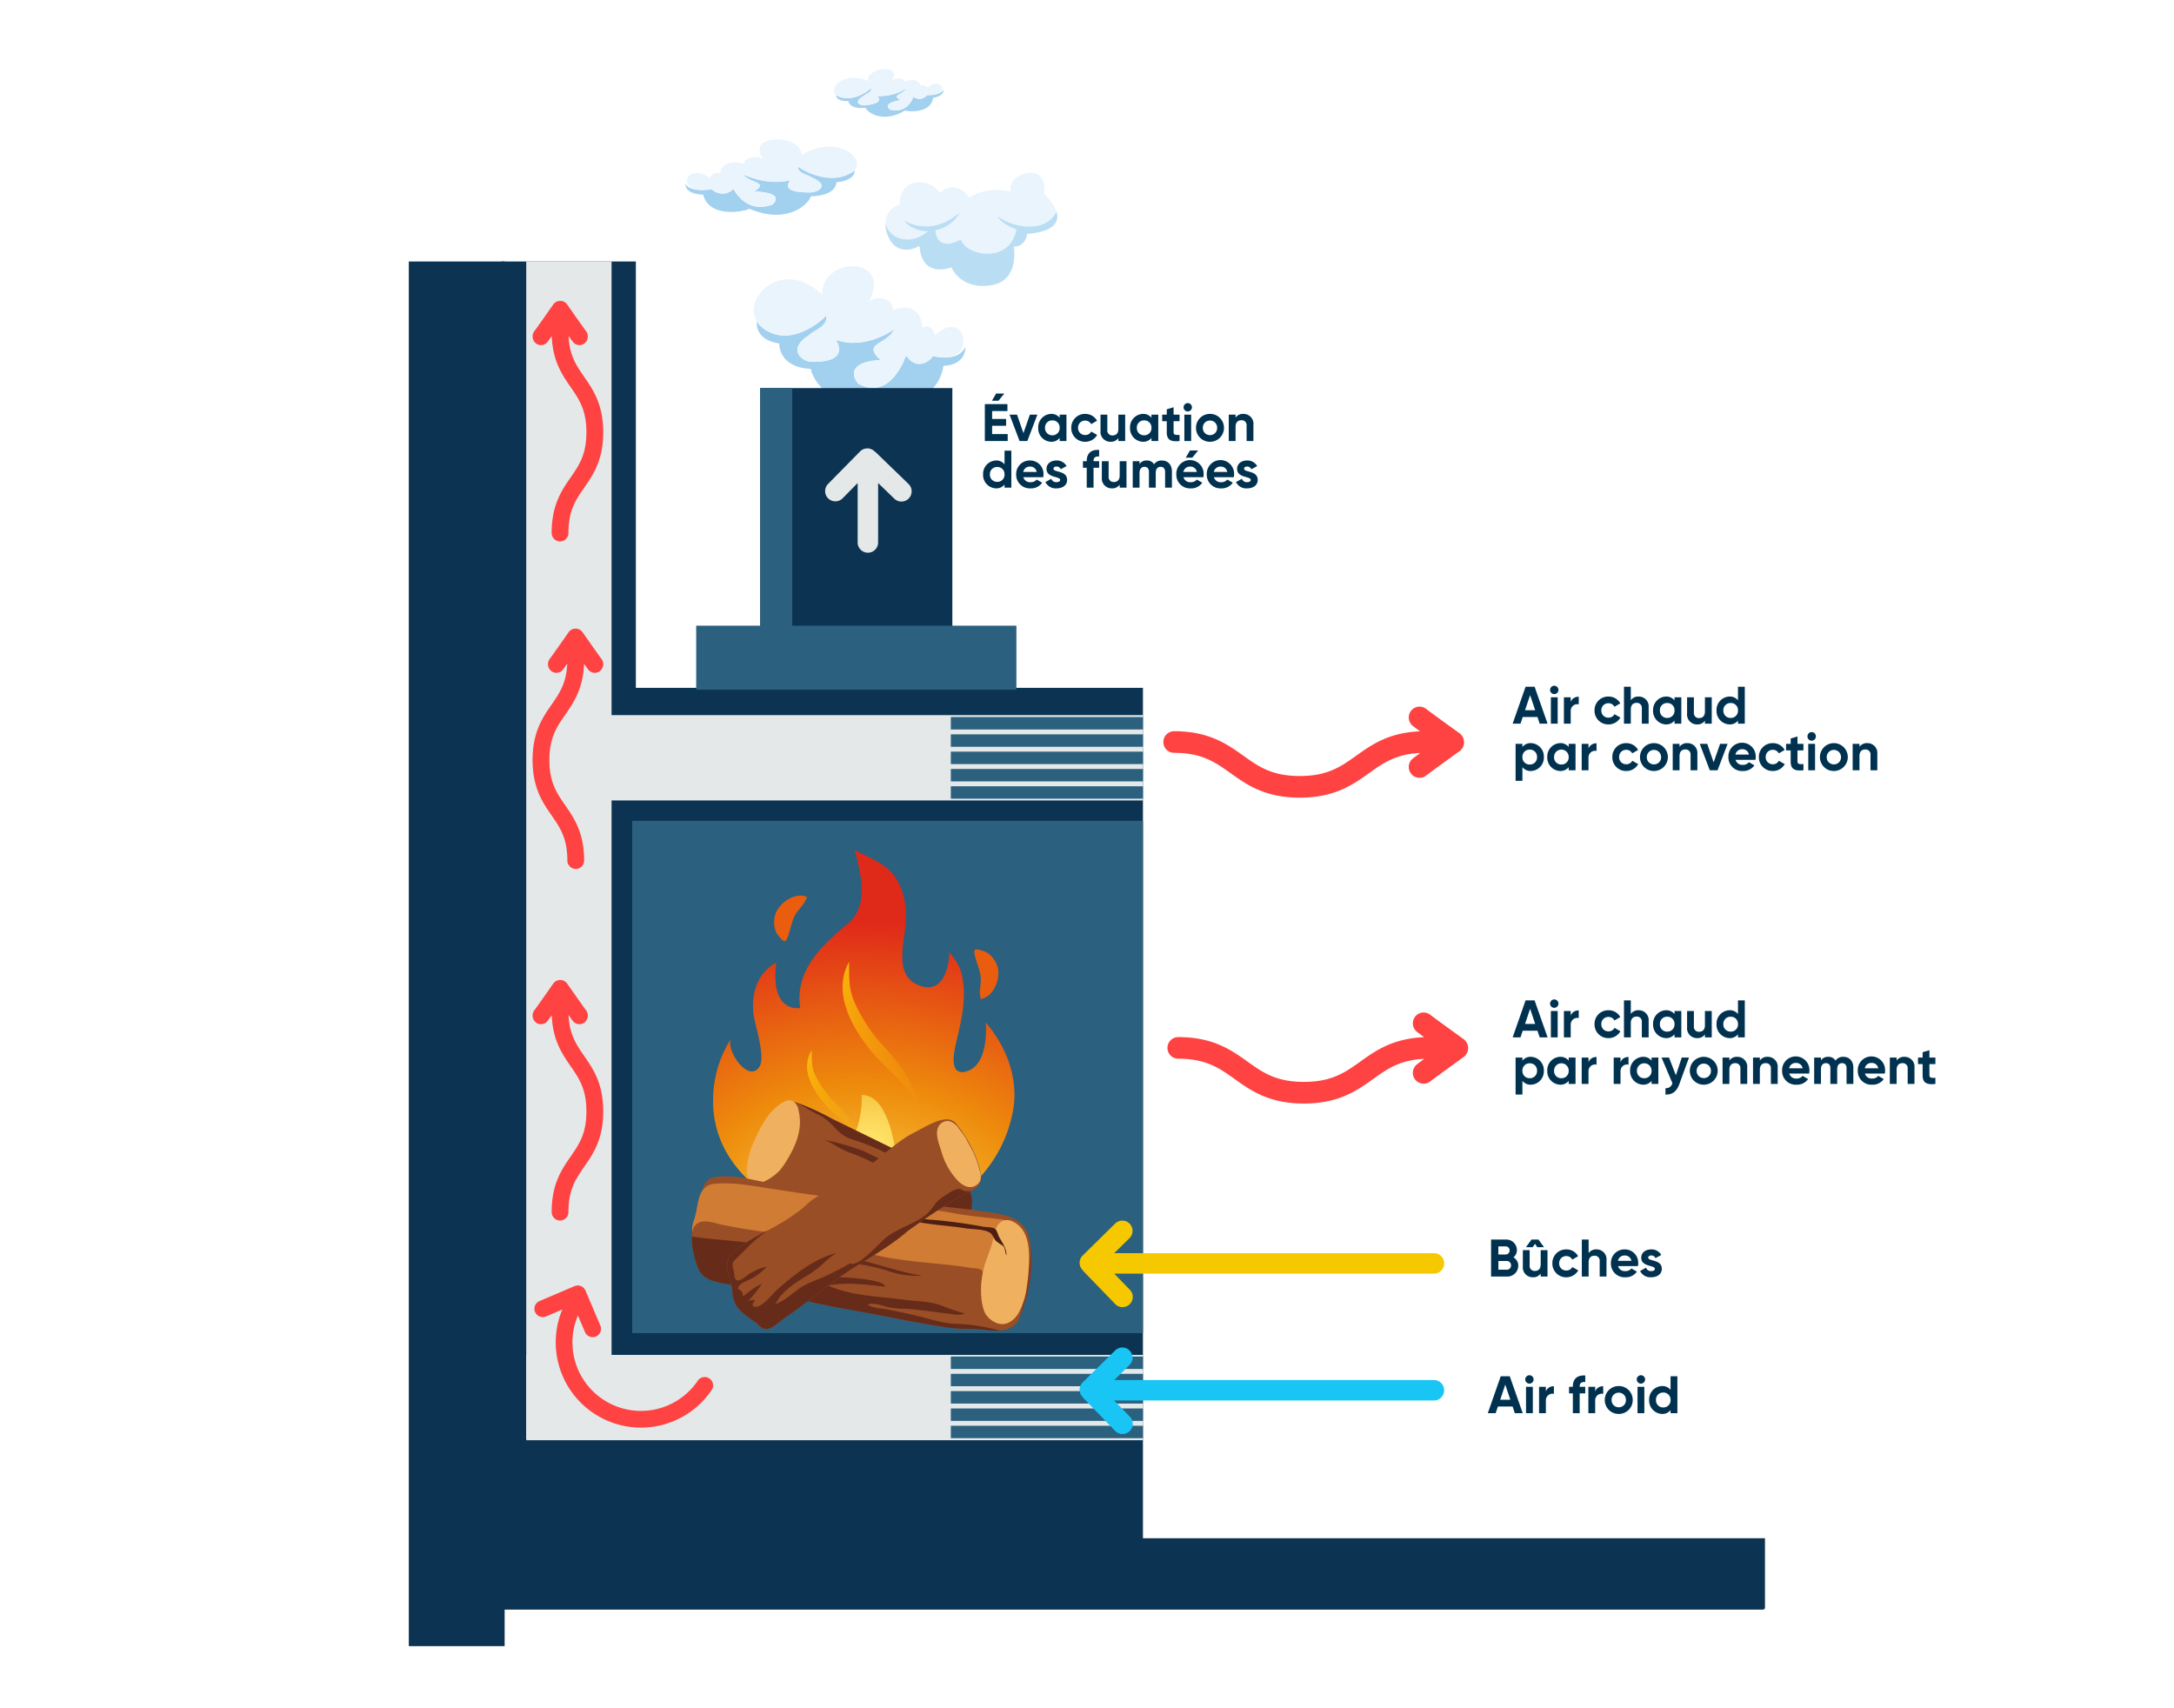 <svg xmlns="http://www.w3.org/2000/svg" xmlns:xlink="http://www.w3.org/1999/xlink" width="700" height="550" viewBox="0 0 700 550">
  <rect x="0" y="0" width="700" height="550" fill="#808080" stroke="none"/>
  <defs>
    <radialGradient id="radial-gradient" cx="0.5" cy="1" r="0.807" gradientTransform="matrix(0.024, -1, 1.589, 0.038, -1.101, 1.461)" gradientUnits="objectBoundingBox">
      <stop offset="0" stop-color="#f8da4e"/>
      <stop offset="0.468" stop-color="#ee8b0c"/>
      <stop offset="1" stop-color="#e02a19"/>
    </radialGradient>
    <clipPath id="clip-path">
      <rect id="Rectangle_1691" data-name="Rectangle 1691" width="97.049" height="122.382" fill="url(#radial-gradient)"/>
    </clipPath>
    <linearGradient id="linear-gradient" x1="0.079" y1="0.089" x2="1" y2="0.892" gradientUnits="objectBoundingBox">
      <stop offset="0" stop-color="#fbb90a"/>
      <stop offset="1" stop-color="#f9b20a" stop-opacity="0"/>
    </linearGradient>
    <linearGradient id="linear-gradient-2" y1="0.096" x2="1" y2="0.94" gradientUnits="objectBoundingBox">
      <stop offset="0" stop-color="#fbba09"/>
      <stop offset="1" stop-color="#fbba09" stop-opacity="0"/>
    </linearGradient>
    <clipPath id="clip-path-2">
      <rect id="Rectangle_1695" data-name="Rectangle 1695" width="97.049" height="122.382" fill="none"/>
    </clipPath>
    <clipPath id="clip-path-3">
      <path id="Tracé_17239" data-name="Tracé 17239" d="M29.991,16.024a7.086,7.086,0,0,0-2.3.409h0a9.98,9.98,0,0,0-5.526,4.855,7.558,7.558,0,0,0-.651,2.545,8.714,8.714,0,0,0,.507,3.726c.254.677,1.988,3.075,2.778,3.128.732.047,1.164-1.578,1.326-2.048.921-2.683,1.155-5.339,2.962-7.619,1.151-1.451,2.4-2.661,3-4.578v0a5.344,5.344,0,0,0-2.066-.416h-.037" transform="translate(-21.488 -16.024)" fill="#ea5d0f"/>
    </clipPath>
    <clipPath id="clip-path-4">
      <path id="Tracé_17242" data-name="Tracé 17242" d="M92.276,35.067l0-.007c-.641.365-.1,1.958.025,2.438.715,2.743,1.99,5.088,1.743,7.986-.157,1.844-.529,3.544.026,5.478h0a6.08,6.08,0,0,0,3.668-2.425,9.978,9.978,0,0,0,1.919-7.1,7.553,7.553,0,0,0-.864-2.483,8.7,8.7,0,0,0-2.481-2.824,9.393,9.393,0,0,0-3.594-1.159h-.044a.92.92,0,0,0-.405.093" transform="translate(-91.973 -34.974)" fill="#ea5d0f"/>
    </clipPath>
    <radialGradient id="radial-gradient-3" cx="0.539" cy="0.343" r="0.65" gradientTransform="matrix(1, 0, 0, 1.14, 0, -0.03)" gradientUnits="objectBoundingBox">
      <stop offset="0" stop-color="#ffe56c"/>
      <stop offset="1" stop-color="#f8da4e" stop-opacity="0.333"/>
    </radialGradient>
    <clipPath id="clip-EFFY_SCHEMA_2023_22_Insert_Cheminee_VECTO">
      <rect width="700" height="550"/>
    </clipPath>
  </defs>
  <g id="EFFY_SCHEMA_2023_22_Insert_Cheminee_VECTO" clip-path="url(#clip-EFFY_SCHEMA_2023_22_Insert_Cheminee_VECTO)">
    <rect width="700" height="550" fill="#fff"/>
    <g id="Groupe_15034" data-name="Groupe 15034" transform="translate(243.653 93.917)">
      <path id="Tracé_14398" data-name="Tracé 14398" d="M5.5,12.648s-.385,7.709,10.179,8.173C15.914,24,24.165,37.9,40.039,27.992c1.419,1.464,15.9,6.022,18.351-8.173,0,0,9.649.248,6.4-10.179C63.614,5.873,22-10.406,1.955-1.307-.919-.186-6.193,10.82,5.5,12.648" transform="translate(1.754 4.033)" fill="#a2d0ef"/>
    </g>
    <g id="Groupe_15035" data-name="Groupe 15035" transform="translate(242.775 79.792)">
      <path id="Tracé_14399" data-name="Tracé 14399" d="M16.478,6.246c3.445-14.6,31.024-8.615,28.3,8.735,2.056-1.39,9.417-2.022,8.913,5.579,0,0,9.405-2.949,9.839,6.427,0,0,.269,8.479-11.287,5.861-.041.947-4.8,5.356-8.541-.165,0,0-4.814,14.782-15.228,9.2-.691-.472-5.737-6.94,6.977-7.722-6.03-5.679,1.931-4.694,4.471-9.922,0,0-9.269,6.87-18.864,3.379,0,0,5.344,7.416-7.85,7.089-2.089.227-8.574-3.565-.653-8.615,1.175-1.41,6.113-2.647,5.451-6.324-.476.947-12.362,11.965-21.59,3.052C-10.347,15.246,4.857-6,16.478,6.246" transform="translate(5.255 1.992)" fill="#fff"/>
    </g>
    <g id="Groupe_15036" data-name="Groupe 15036" transform="translate(242.69 85.723)">
      <path id="Tracé_14400" data-name="Tracé 14400" d="M16.733,6.952C16.327-5.881,40.5-5.6,31.308,10.058c.976-2.854,8.264-3.023,8.144,1.882,1.659-.7,8.805-2.978,9.529,5.654,0,0,3.027-1.869,4.107,2.515,9.984-10.021,14.5,10.5-.823,6.51-.041.947-4.8,5.352-8.541-.17,0,0-4.814,14.782-15.228,9.2-.691-.471-5.732-6.94,6.977-7.722C29.442,22.247,37.4,23.231,39.943,18c0,0-9.269,6.87-18.864,3.379,0,0,5.344,7.416-7.85,7.089-2.089.227-8.574-3.565-.653-8.615,1.175-1.41,6.113-2.647,5.451-6.324-.476.951-12.362,11.969-21.59,3.052C-10.32,9.012,3.489-5.757,16.733,6.952" transform="translate(5.336 2.217)" fill="#eaf4fc"/>
    </g>
    <path id="Tracé_14402" data-name="Tracé 14402" d="M222.531,217.8H4.419V-74.6H222.531Z" transform="translate(145.486 296.061)" fill="#0c3351"/>
    <path id="Tracé_14403" data-name="Tracé 14403" d="M0,338.018H30.858V-107.789H0Z" transform="translate(131.629 191.982)" fill="#0c3351"/>
    <path id="Tracé_14404" data-name="Tracé 14404" d="M197.444-72.477H12.419V-45H197.444Z" transform="translate(170.574 302.719)" fill="#e4e8e8"/>
    <path id="Tracé_14405" data-name="Tracé 14405" d="M207.707-22.672H9.146V4.8H207.707Z" transform="translate(160.31 458.902)" fill="#e4e8e8"/>
    <path id="Tracé_14406" data-name="Tracé 14406" d="M315.486,17.436H-99.893a.694.694,0,0,1-.711-.674V-5.56H316.2V16.762a.694.694,0,0,1-.711.674" transform="translate(252.101 500.815)" fill="#0c3351"/>
    <path id="Tracé_14408" data-name="Tracé 14408" d="M17.389-64.248H181.858V100.7H17.389Z" transform="translate(186.159 328.523)" fill="#2b607f"/>
    <path id="Tracé_14409" data-name="Tracé 14409" d="M89.217,2.033H27.36V-97.936H89.217Z" transform="translate(217.427 222.881)" fill="#0c3351"/>
    <path id="Tracé_14410" data-name="Tracé 14410" d="M50.576,34.457H7.186V-107.79h43.39Z" transform="translate(154.163 191.979)" fill="#0c3351"/>
    <path id="Tracé_14411" data-name="Tracé 14411" d="M37.67-7.352H27.359V-97.941H37.67Z" transform="translate(217.424 222.865)" fill="#2b607f"/>
    <path id="Tracé_14412" data-name="Tracé 14412" d="M22.374-79.439h103.1v20.618H22.374Z" transform="translate(201.792 280.886)" fill="#2b607f"/>
    <path id="Tracé_14413" data-name="Tracé 14413" d="M42.2-18.546h61.861v-4H42.2Z" transform="translate(263.958 459.301)" fill="#2b607f"/>
    <path id="Tracé_14414" data-name="Tracé 14414" d="M42.2-17.2h61.861v-4H42.2Z" transform="translate(263.958 463.525)" fill="#2b607f"/>
    <path id="Tracé_14415" data-name="Tracé 14415" d="M42.2-15.852h61.861v-4H42.2Z" transform="translate(263.958 467.749)" fill="#2b607f"/>
    <path id="Tracé_14416" data-name="Tracé 14416" d="M42.2-14.5h61.861v-4H42.2Z" transform="translate(263.958 471.977)" fill="#2b607f"/>
    <path id="Tracé_14417" data-name="Tracé 14417" d="M42.2-13.157h61.861v-4H42.2Z" transform="translate(263.958 476.2)" fill="#2b607f"/>
    <path id="Tracé_14418" data-name="Tracé 14418" d="M42.2-68.327h61.861v-4H42.2Z" transform="translate(263.958 303.191)" fill="#2b607f"/>
    <path id="Tracé_14419" data-name="Tracé 14419" d="M42.2-66.976h61.861v-4H42.2Z" transform="translate(263.958 307.413)" fill="#2b607f"/>
    <path id="Tracé_14420" data-name="Tracé 14420" d="M42.2-65.633h61.861v-4H42.2Z" transform="translate(263.958 311.64)" fill="#2b607f"/>
    <path id="Tracé_14421" data-name="Tracé 14421" d="M42.2-64.285h61.861v-4H42.2Z" transform="translate(263.958 315.867)" fill="#2b607f"/>
    <path id="Tracé_14422" data-name="Tracé 14422" d="M42.2-62.938h61.861v-4H42.2Z" transform="translate(263.958 320.092)" fill="#2b607f"/>
    <path id="Tracé_14423" data-name="Tracé 14423" d="M9.143,271.223H36.618V-107.789H9.143Z" transform="translate(160.3 191.982)" fill="#e4e8e8"/>
    <g id="Groupe_15074" data-name="Groupe 15074" transform="translate(285.169 51.561)">
      <path id="Tracé_14442" data-name="Tracé 14442" d="M3.512,10.848S-.041,5.066,6.659.7c0,0,8.623-4.872,14.811,3.044,0,0,5.48-7.407,12.888-.405,0,0,1.725-6.9,11.059-6.8,0,0,8.826,1.216,4.363,10.753,0,0,12.784,11.465-5.381,12.987,0,0-.3,4.061-4.26,4.061,0,0,1.828,10.348-6.39,12.275,0,0-9.537,2.639-13.7-5.579,0,0-9.537,3.855-10.249-6.9,0,0-7.407,4.566-10.451-3.958,0,0-2.535-7.3,4.161-9.335" transform="translate(1.12 3.459)" fill="#fff"/>
    </g>
    <g id="Groupe_15075" data-name="Groupe 15075" transform="translate(285.169 55.654)">
      <path id="Tracé_14443" data-name="Tracé 14443" d="M3.512,7.744a6.563,6.563,0,0,1,3.363-6.63A8.2,8.2,0,0,1,16.3,3.869s5.05-4.678,9.587,1.675c0,0,4.38-3.813,13.285-2.06-1.642-5.745,12.375-10.166,10.6.707,0,0,12.784,11.465-5.381,12.987,0,0-.3,4.061-4.26,4.061,0,0,1.828,10.348-6.39,12.275,0,0-9.537,2.639-13.7-5.579,0,0-9.537,3.855-10.249-6.9,0,0-7.407,4.566-10.451-3.958,0,0-2.535-7.3,4.161-9.335" transform="translate(1.12 2.47)" fill="#eaf4fc"/>
    </g>
    <g id="Groupe_15076" data-name="Groupe 15076" transform="translate(285.163 68.126)">
      <path id="Tracé_14444" data-name="Tracé 14444" d="M10.34,4.763c-2.006.153-5.873-.819-7.647-3.4,0,0,8.334,5.674,17.971-2.626A11.938,11.938,0,0,1,12.743,4.5c-.1,1.208.906,6.878,8.189,2.957,1.5,5.195,15.7,8.131,17.921-3.234,0,0-5.339-1.907-6.08-4.38,2.155,2.5,14.765,6.994,18.938-1.361,1.237,4.388-2.527,6.6-9.484,7.18,0,0-.3,4.057-4.26,4.057,0,0,1.824,10.348-6.394,12.275,0,0-9.537,2.639-13.694-5.579,0,0-9.537,3.855-10.249-6.9,0,0-7.407,4.566-10.451-3.958a8.8,8.8,0,0,1-.467-3.247C-2.357,7.179,4.72,9.789,10.34,4.763" transform="translate(3.297 1.519)" fill="#b9def4"/>
    </g>
    <g id="Groupe_15077" data-name="Groupe 15077" transform="translate(220.681 49.432)">
      <path id="Tracé_14445" data-name="Tracé 14445" d="M36.86,7.018s.314,4.277-8.251,4.533c-.19,1.766-6.882,9.475-19.753,3.979C7.706,16.344-4.036,18.876-6.021,11c0,0-7.825.141-5.191-5.646.951-2.093,34.7-11.126,50.946-6.076C42.063-.1,46.339,6,36.86,7.018" transform="translate(11.754 2.238)" fill="#a2d0ef"/>
    </g>
    <g id="Groupe_15078" data-name="Groupe 15078" transform="translate(220.116 41.594)">
      <path id="Tracé_14446" data-name="Tracé 14446" d="M28.926,3.466c-2.8-8.1-25.155-4.781-22.942,4.847-1.667-.769-7.639-1.121-7.23,3.1,0,0-7.627-1.638-7.978,3.565,0,0-.219,4.7,9.153,3.251.033.525,3.892,2.97,6.928-.091,0,0,3.9,8.2,12.346,5.1.558-.261,4.649-3.851-5.658-4.285,4.889-3.152-1.568-2.606-3.627-5.5,0,0,7.515,3.809,15.295,1.874,0,0-4.33,4.115,6.365,3.933,1.7.128,6.952-1.977.529-4.781-.951-.782-4.955-1.468-4.417-3.507.385.525,10.021,6.642,17.5,1.7,5.484-4.206-6.841-15.994-16.267-9.2" transform="translate(9.224 1.105)" fill="#fff"/>
    </g>
    <g id="Groupe_15079" data-name="Groupe 15079" transform="translate(221.185 44.885)">
      <path id="Tracé_14447" data-name="Tracé 14447" d="M27.962,3.858c.331-7.122-19.269-6.965-11.816,1.725C15.352,4,9.445,3.9,9.541,6.625,8.2,6.236,2.4,4.975,1.815,9.764a2.427,2.427,0,0,0-3.329,1.394c-8.094-5.559-11.758,5.828.666,3.611.037.525,3.892,2.97,6.928-.091,0,0,3.9,8.2,12.346,5.1.558-.261,4.649-3.851-5.658-4.285,4.889-3.152-1.568-2.606-3.623-5.5,0,0,7.515,3.809,15.295,1.874,0,0-4.334,4.115,6.365,3.933,1.692.128,6.948-1.977.529-4.781-.955-.782-4.959-1.468-4.421-3.507.385.525,10.025,6.638,17.5,1.7C49.9,5,38.7-3.194,27.962,3.858" transform="translate(8.917 1.23)" fill="#eaf4fc"/>
    </g>
    <g id="Groupe_15080" data-name="Groupe 15080" transform="translate(269.155 25.478)">
      <path id="Tracé_14448" data-name="Tracé 14448" d="M3.046,5.361S3.2,8.074,8.6,7.524c.269,1.092,5.1,5.377,12.73.86.79.418,8.367,1.03,8.963-4.078,0,0,4.922-.562,2.788-3.975C32.311-.9,10.383-3.775.6.741c-1.41.579-3.586,4.769,2.448,4.62" transform="translate(0.971 1.71)" fill="#a2d0ef"/>
    </g>
    <g id="Groupe_15081" data-name="Groupe 15081" transform="translate(268.512 20.001)">
      <path id="Tracé_14449" data-name="Tracé 14449" d="M7.995,2.861C9.078-2.458,23.389-2.222,22.8,4c.984-.62,4.7-1.336,4.794,1.344,0,0,4.653-1.659,5.306,1.58,0,0,.525,2.932-5.476,2.8a3.059,3.059,0,0,1-4.359.513s-1.766,5.472-7.325,4.227c-.372-.116-3.238-2.031,3.2-3.156-3.329-1.576.765-1.766,1.82-3.76A15.592,15.592,0,0,1,11.308,10s3.061,2.225-3.669,3c-1.055.219-4.529-.666-.728-2.957C7.445,9.466,9.9,8.705,9.393,7.468c-.2.36-5.741,5-10.849,2.515C-5.244,7.8,1.518-.626,7.995,2.861" transform="translate(2.549 0.912)" fill="#fff"/>
    </g>
    <g id="Groupe_15082" data-name="Groupe 15082" transform="translate(268.484 22.238)">
      <path id="Tracé_14450" data-name="Tracé 14450" d="M8.352,2.964c-.8-4.442,11.519-5.968,7.56.1.364-1.059,4.066-1.609,4.231.108.815-.356,4.343-1.63,5.112,1.332a1.535,1.535,0,0,1,2.2.6c4.62-4.161,7.862,2.684-.12,2.324a3.053,3.053,0,0,1-4.355.517s-1.77,5.472-7.329,4.227c-.372-.12-3.234-2.035,3.2-3.16-3.329-1.572.769-1.766,1.82-3.755A15.592,15.592,0,0,1,11.227,7.7s3.061,2.221-3.669,2.994c-1.055.219-4.525-.666-.728-2.957.534-.571,2.99-1.332,2.482-2.568-.194.364-5.741,5-10.844,2.515C-5.321,5.5,1.028-.573,8.352,2.964" transform="translate(2.663 0.945)" fill="#eaf4fc"/>
    </g>
    <g id="Groupe_15596" data-name="Groupe 15596" transform="translate(265.679 144.369)">
      <path id="Tracé_14958" data-name="Tracé 14958" d="M8.527.744l-10.3,10.464a3.289,3.289,0,0,0,.037,4.657,3.289,3.289,0,0,0,4.657-.037l4.835-4.913V30.056a3.294,3.294,0,0,0,6.589,0V10.911l5.215,5.042a3.293,3.293,0,1,0,4.578-4.736L13.68,1.1a3.186,3.186,0,0,0-.5-.393A3.3,3.3,0,0,0,8.527.744" transform="translate(2.719 0.237)" fill="#e4e8e8"/>
    </g>
    <g id="Groupe_15597" data-name="Groupe 15597" transform="translate(347.62 433.853)">
      <path id="Tracé_14959" data-name="Tracé 14959" d="M.744,8.527l10.464-10.3a3.289,3.289,0,0,1,4.657.037,3.289,3.289,0,0,1-.037,4.657L10.915,7.758H113.854a3.294,3.294,0,0,1,0,6.589H10.911l5.042,5.215a3.293,3.293,0,1,1-4.736,4.578L1.1,13.68a3.186,3.186,0,0,1-.393-.5A3.3,3.3,0,0,1,.744,8.527" transform="translate(0.237 2.719)" fill="#18c5f4"/>
    </g>
    <g id="Groupe_15598" data-name="Groupe 15598" transform="translate(374.584 227.513)">
      <path id="Tracé_14960" data-name="Tracé 14960" d="M73.4,8.686A3.484,3.484,0,0,0,71.952,5.8c-3.71-2.672-9.885-7.147-10.658-7.78a3.475,3.475,0,0,0-4.9.488,3.481,3.481,0,0,0,.488,4.9c.331.269,1.216.935,2.362,1.774-10.112.405-15.621,4.334-20.514,7.825-4.942,3.524-9.207,6.564-18.206,6.564s-13.264-3.04-18.2-6.564C-2.842,9.323-8.695,5.146-19.924,5.146a3.483,3.483,0,0,0-3.482,3.482,3.483,3.483,0,0,0,3.482,3.482c9,0,13.264,3.044,18.2,6.568C3.444,22.363,9.3,26.537,20.526,26.537s17.085-4.173,22.251-7.858c4.62-3.3,8.656-6.175,16.531-6.531-1.175.864-2.089,1.547-2.424,1.82a3.481,3.481,0,1,0,4.409,5.389c.773-.633,6.948-5.108,10.658-7.78A3.475,3.475,0,0,0,73.4,8.686" transform="translate(23.406 2.77)" fill="#ff4242"/>
    </g>
    <g id="Groupe_15599" data-name="Groupe 15599" transform="translate(171.491 315.535)">
      <path id="Tracé_14961" data-name="Tracé 14961" d="M6.737,0A2.674,2.674,0,0,0,4.5,1.158C2.423,4.124-1.047,9.066-1.539,9.683A2.849,2.849,0,0,0-1.158,13.6a2.644,2.644,0,0,0,3.8-.393c.211-.261.724-.972,1.377-1.886.314,8.086,3.363,12.495,6.072,16.411,2.73,3.95,5.091,7.362,5.091,14.563s-2.362,10.609-5.091,14.563c-2.862,4.132-6.1,8.818-6.1,17.8a2.748,2.748,0,0,0,2.7,2.788,2.745,2.745,0,0,0,2.7-2.788c0-7.2,2.362-10.609,5.1-14.563,2.858-4.132,6.1-8.814,6.1-17.8s-3.238-13.665-6.1-17.8c-2.56-3.7-4.789-6.928-5.067-13.227.67.935,1.2,1.671,1.414,1.936a2.644,2.644,0,0,0,3.8.393,2.806,2.806,0,0,0,.988-2.159,2.839,2.839,0,0,0-.608-1.762c-.492-.616-3.966-5.559-6.038-8.524A2.66,2.66,0,0,0,6.737,0" transform="translate(2.148 0)" fill="#ff4242"/>
    </g>
    <g id="Feu" transform="translate(-2807.405 -8560.301)">
      <g id="Groupe_17942" data-name="Groupe 17942" transform="translate(3037 8834)">
        <g id="Groupe_17941" data-name="Groupe 17941" clip-path="url(#clip-path)">
          <path id="Tracé_17234" data-name="Tracé 17234" d="M47.59,8.98q.04.292.073.586c.627,5.294,0,10.624-4.3,14.162-8.354,6.868-17.124,15.147-15.3,27.1,0,0-5.213,1.079-7.226-4.8-.732-2.149-1.037-5.231-.5-9.636.038-.309-8.535,3.543-7.364,16.134C13.43,56.189,16.906,66.359,15,69.613,11.533,75.515,3.647,64,5.9,60.558A36.949,36.949,0,0,0,0,80.585v.147A33.435,33.435,0,0,0,3.244,95.274c5.05,10.39,14.978,17.488,25.152,22.349a43.162,43.162,0,0,0,21.451,4.723c12.9-.345,25.011-6.329,34.265-15.131A43.052,43.052,0,0,0,96.826,82.4c1.216-9.857-2.648-19.47-9.021-26.875,0,0,1.341,13.755-6.374,15.774-5.416,1.415-3.934-5.891-3.262-8.833,1.21-5.33,2.53-10.282,2.59-15.607a27.494,27.494,0,0,0-.784-7.24c-.712-2.711-2.206-4.6-3.893-6.768-.176,6.454-2.881,14.2-10.768,10.252-6.482-3.24-4.035-12.567-3.417-18.178.64-5.784-.165-12.52-3.975-17.166C54.813,3.975,49.879,2.335,45.667.049L45.575,0a69.291,69.291,0,0,1,2.012,8.98" transform="translate(0)" fill="url(#radial-gradient)"/>
        </g>
      </g>
      <path id="Tracé_17235" data-name="Tracé 17235" d="M34.587,70.494c.05,3.913-.048,5.488,1.184,8.066A31.3,31.3,0,0,0,41.7,86.9c4.439,4.188,8.543,8.672,9.444,14.949-.675-4.7-8.424-9.737-11.47-13.09-4.3-4.736-9.088-11.874-5.088-18.261" transform="translate(3034.176 8827.981)" fill="url(#linear-gradient)"/>
      <path id="Tracé_17236" data-name="Tracé 17236" d="M47.682,39.335c.07,6.154-.066,8.63,1.644,12.685a49.659,49.659,0,0,0,8.237,13.11c6.165,6.586,11.865,13.637,13.118,23.51-.937-7.394-11.7-15.314-15.931-20.586-5.977-7.448-12.623-18.674-7.067-28.719" transform="translate(3033.107 8830.641)" fill="url(#linear-gradient-2)"/>
      <rect id="Rectangle_1692" data-name="Rectangle 1692" width="97.049" height="122.382" transform="translate(3037 8834)" fill="none"/>
      <g id="Groupe_17962" data-name="Groupe 17962" transform="translate(3056.653 8848.656)">
        <g id="Groupe_17949" data-name="Groupe 17949" transform="translate(0 0)">
          <g id="Groupe_17948" data-name="Groupe 17948" transform="translate(0 0)" clip-path="url(#clip-path-3)">
            <rect id="Rectangle_1694" data-name="Rectangle 1694" width="10.766" height="14.803" transform="translate(-0.094 -0.034)" fill="#ea5d0f"/>
          </g>
        </g>
        <g id="Groupe_17955" data-name="Groupe 17955" transform="translate(64.467 17.332)">
          <g id="Groupe_17954" data-name="Groupe 17954" transform="translate(0 0)" clip-path="url(#clip-path-4)">
            <rect id="Rectangle_1697" data-name="Rectangle 1697" width="8.478" height="16.014" transform="translate(-0.366 -0.01)" fill="#ea5d0f"/>
          </g>
        </g>
      </g>
      <path id="Tracé_17245" data-name="Tracé 17245" d="M49.467,86.227s.6,7.841-3.142,14.224a15.492,15.492,0,0,1-9.275,7.258c-8.832,2.586-14.347-3.531-19.557-9.6-1.78,5.579.229,11.982,3.665,16.848a24.391,24.391,0,0,0,3.5,3.986l0,0a29.948,29.948,0,0,0,11.1,6.356A50.547,50.547,0,0,0,50.1,127.47c11.015.045,21.955-3.761,28.29-13.329a49.692,49.692,0,0,0,4.7-10.436v0c-1.669,1.258-3.273,2.42-4.865,3.461-5.18,3.384-10.231,5.47-17.011,5.244,0,0-.994-26.183-11.547-26.184l-.2,0" transform="translate(3035.36 8826.638)" fill="url(#radial-gradient-3)"/>
    </g>
    <g id="Groupe_18699" data-name="Groupe 18699" transform="translate(240.456 354.258)">
      <path id="Tracé_24105" data-name="Tracé 24105" d="M239.107,216.678c4.612,2.141,10.782,4.473,11.782,9.189.038.186.075.376.1.566.762,5.38-3.573,12.138-6.748,15.938-4.984,5.977-11.742,2.575-19.18-.923q-.878-.418-1.763-.821c-7.291-3.362-14.49-6.251-21.814-9.233-.924-.38-1.935-.8-3.009-1.265-1.938-.838-4.075-1.79-6.275-2.789l-1.017-.466c-2.538-1.16-5.121-2.359-7.521-3.484-1.024-.481-2-.936-2.937-1.374l-.258-.123c-.336-.166,0,0-.326-.2.173-.037.339-.09.51-.14-.016-.025-.038-.054-.054-.079l.124.065c10.483-2.887,14.495-15.665,13-25.164-.055-.343-.118-.684-.185-1.015.054.02.1.032.158.052.628.2,1.258.419,1.886.652a84.051,84.051,0,0,1,10.251,4.789L226.9,211.162c4.089,1.791,8.178,3.641,12.206,5.516" transform="translate(-178.529 -194.953)" fill="#9a4e26"/>
      <path id="Tracé_24106" data-name="Tracé 24106" d="M192.492,195.108a4.575,4.575,0,0,1,1.484,2.68c1.417,5.853-.6,10.9-3.443,15.68a26.056,26.056,0,0,1-2.6,3.762,16.648,16.648,0,0,1-3.41,2.743,28.734,28.734,0,0,1-2.766,1.375,3.174,3.174,0,0,1-2.23.368,2.177,2.177,0,0,1-1.319-1.135,7.825,7.825,0,0,1-.854-4.121,24.732,24.732,0,0,1,2.311-8.552c2.163-4.664,4.214-9.267,8.851-12.311,1.658-1.089,3.006-1.213,3.977-.488" transform="translate(-177.333 -194.652)" fill="#efb15f"/>
      <path id="Tracé_24107" data-name="Tracé 24107" d="M249.045,216.6c4.612,2.141,10.782,4.473,11.782,9.189,1.165,5.465-3.363,12.568-6.651,16.5-4.984,5.977-11.742,2.575-19.18-.923-7.9-3.716-15.663-6.832-23.576-10.054-.924-.38-1.935-.8-3.009-1.265,4.119.5,9.2,2.25,11.371,2.8,4.489,1.144,14.391,7.805,18.589,6.143-3.264-2.134-7.619-2.6-11.1-4.511a146.345,146.345,0,0,1,16.548,5.608c2.508.973,5.852,3.073,7.1.073,2.809,1.11,2.044-1.988.823-3.238,6.165-.469-1.508-6.136-4.324-7.213a81.331,81.331,0,0,1-14.508-7.8c2.777.257,5.852,2.2,8.647,3.056,3.623,1.114,7.267,1.934,10.888,2.963-1.273-7.148-13.217-7.313-18.626-10.371a68.022,68.022,0,0,0-12.423-5.906c-2.91-.985-5.233-3.04-8.052-4.054a77.91,77.91,0,0,1,12.377,3.487c1.968.745,11.054,6.134,10.665,2.426a74.33,74.33,0,0,0-10.918-5.016c-3.04-1.022-5.354-1.484-7.7-3.807-2.413-2.4-3.285-3.747-6.605-5.32-2.5-1.183-5.164-3.229-7.7-4.1-.055-.343.068.331,0,0a74.72,74.72,0,0,1,12.3,5.493l21.075,10.311c4.089,1.791,8.178,3.641,12.206,5.516" transform="translate(-188.466 -194.878)" fill="#672c19"/>
    </g>
    <g id="Groupe_18697" data-name="Groupe 18697" transform="translate(222.735 378.716)">
      <path id="Tracé_24108" data-name="Tracé 24108" d="M401.645,435.866a8.279,8.279,0,0,1-.344-1.776c-.088-.805-.133-1.763-.147-2.825-.09-7.146,1.293-18.84,1.293-18.84l4.974-6.1.606-.744s3.64,11.18-2.508,26.078c-.153.377-.315.758-.482,1.138a6.213,6.213,0,0,1-3.392,3.065" transform="translate(-299.745 -386.761)" fill="#853c1e"/>
      <path id="Tracé_24109" data-name="Tracé 24109" d="M371.926,413.7c1.064-6.466,3.253-15.931-3.571-19.793-3.388-1.917-7.384-2.152-11.22-2.756-6.107-.96-13.281-1.381-19.311-2.522a109.352,109.352,0,0,0-17.811-2.283A139,139,0,0,1,303,384.519c-5.7-.9-11.336-1.865-16.975-3-3.974-.8-8-1.714-12-1.555-3.405.137-5.393.721-6.406,4.173-.281.956-.971,3.345-.17,4.056.7.62,2.778-.121,3.514-.3a44.876,44.876,0,0,1,7.064-1.333c13.228-1.15,25.752,3.929,38.19,7.415a368.524,368.524,0,0,0,38.084,8.39c4.735.8,10.851,1.5,14.556,4.73,2.169,1.894,2.666,4.792,2.938,7.446Z" transform="translate(-264.094 -379.943)" fill="#9a4e26"/>
      <path id="Tracé_24110" data-name="Tracé 24110" d="M365.794,395.73c-1.14-.948-3.494-1.139-5.1-1.321-4.611-.523-9.065-.93-13.629-1.806-2.295-.44-4.651-.767-6.969-1.048-4.9-.6-9.576-.783-14.451-1.479-13.291-1.9-26.524-3.605-39.771-5.732-5.115-.82-10.076-1.556-15.273-1.183-6.091.435-5.213,7.259-6.762,11.442-2.986,8.069,4.9,10.655,11.215,12.6,5.073,1.567,10.209,2.786,15.271,4.42,10.41,3.36,20.834,6.371,31.084,10.193a81.719,81.719,0,0,0,30.859,5.154c5.821-.118,11.41-.2,13.416-6.789,1.723-5.665,1.741-11.588,2.6-17.385.459-3.107.09-7.313-3.772-7.616Z" transform="translate(-263.061 -380.772)" fill="#d17c34"/>
      <path id="Tracé_24111" data-name="Tracé 24111" d="M313.456,428.107c-12.931-2.26-25.615-5.666-38.512-8.072-3.8-.705-8.055-1.143-9.8-5.058a28.23,28.23,0,0,1-2.127-9.619c-.006-.255,0-.5.016-.749a6.965,6.965,0,0,1,.613-2.822c1.81-3.582,6.767-1.4,9.525-.878a180.175,180.175,0,0,0,22.166,3.08c8.035.519,15.685,3.381,23.336,5.663,9.932,2.956,20.359,3.191,30.569,4.526q2.159.272,4.313.639a7.2,7.2,0,0,1,2.62.462,1.187,1.187,0,0,1,.544,1.029,11.76,11.76,0,0,1-.28,2,18.336,18.336,0,0,0,.363,7.778,4.525,4.525,0,0,0,1.268,2.056.939.939,0,0,0,.09.076,5.306,5.306,0,0,0,.932.745,6.618,6.618,0,0,0,4.975.85,2.7,2.7,0,0,0,.358-.09,8.424,8.424,0,0,0,1.752-.8,15.389,15.389,0,0,0,3.418-2.748c-.007.078-.019.155-.031.232a17.493,17.493,0,0,1-.776,3.711,7.685,7.685,0,0,1-.483,1.138,6.2,6.2,0,0,1-3.39,3.068,5.2,5.2,0,0,1-.538.192,9.2,9.2,0,0,1-2.085.377,30.781,30.781,0,0,1-5.053-.247c-.439-.046-.874-.081-1.3-.108-3.381-.217-6.883-.095-10.249-.584-10.855-1.573-21.5-3.957-32.236-5.844" transform="translate(-263.015 -385.216)" fill="#9a4e26"/>
      <path id="Tracé_24112" data-name="Tracé 24112" d="M398.81,432.172a7.868,7.868,0,0,0,3.04-2.862,23.3,23.3,0,0,0,2.788-8.646,61.562,61.562,0,0,0,.733-8.825c.047-2.983-.287-6.526-1.752-9.014-1.757-2.983-6.268-5.689-8.6-1.566-1.017,1.8-1.117,4.156-1.763,6.139-.789,2.414-1.848,4.856-2.474,7.323-1.054,4.153-1.389,10.6.423,14.386a7.245,7.245,0,0,0,3.248,2.985,4.947,4.947,0,0,0,4.358.079" transform="translate(-296.758 -385.051)" fill="#efb15f"/>
      <path id="Tracé_24113" data-name="Tracé 24113" d="M386.723,410c.34-1.97-1.418-4.322-2.274-5.931-.346-.652-.708-2.144-1.28-2.61-.845-.689-3.011-.551-4.083-.774a158.092,158.092,0,0,0-17.282-2.263c-2.649-.247-5.282-.38-7.93-.682a47.173,47.173,0,0,0-6.481-.73,37.016,37.016,0,0,0,5.71,1.283q3.672.724,7.387,1.3c4.329.68,8.673.941,12.979,1.619,2.166.341,6.093.263,7.961,1.421.954.591,1.15,1.768,1.849,2.558a17.029,17.029,0,0,0,2.318,1.632c.78.642.772,2.232,1.127,3.176" transform="translate(-285.451 -384.48)" fill="#4d1e12"/>
      <path id="Tracé_24115" data-name="Tracé 24115" d="M313.456,429.859c-12.931-2.26-25.615-5.666-38.512-8.072-3.8-.705-8.055-1.143-9.8-5.058a28.23,28.23,0,0,1-2.127-9.619c-.006-.255,0-.5.016-.749,1.671.286,3.353.46,4.923.634,6.972.785,13.447.924,20.346,2.781a75.8,75.8,0,0,0,11.871,2.579c3.9.416,7.868,0,11.763.574,8.673,1.274,16.588,4.67,25.246,6.042a28.225,28.225,0,0,1-11.019-1.536c-5.951-1.9-11.651-2.442-17.747-3.553-7.914-1.431-16.041-2.946-24.138-2.492-2.791.159-10.164,1.06-5.18,4.468,4.322,2.955,11.661,2.732,16.682,3.178a72.2,72.2,0,0,0,13.245.446c2.084-.186,16.4.647,16.236,3.038-5.978-.612-12.3-1.568-18.3-.355,7.66,3.406,16.413,3.451,24.629,4.579,4.027.555,7.809.377,11.711,1.8a64.078,64.078,0,0,0,7.712,2.613c-1.575.763-4.064.185-5.812-.011-3.539-.393-7.039-.9-10.576-1.3-2.945-.334-5.585-.06-8.521-.775-1.4-.345-5.316-1.757-6.426-.661,1.919,1.041,4.722,1.092,6.843,1.534,2.9.592,5.853,1.22,8.74,1.883,4.488,1.039,8.359,2.511,13.025,2.669a55.8,55.8,0,0,1,11.79,1.623c.667.172,1.43.382,2.216.523a30.777,30.777,0,0,1-5.053-.247c-.439-.046-.874-.081-1.3-.108-3.381-.217-6.883-.095-10.249-.584-10.855-1.573-21.5-3.957-32.236-5.844" transform="translate(-263.015 -386.967)" fill="#672c19"/>
    </g>
    <g id="Groupe_18698" data-name="Groupe 18698" transform="translate(234.124 360.393)">
      <path id="Tracé_24116" data-name="Tracé 24116" d="M360.2,371.27a4.524,4.524,0,0,1-2.08,4.98,8.437,8.437,0,0,1-.731.443c-.324.176-.664.341-1.013.491C349.159,380.622,336.7,389.7,336.7,389.7c-6.363,5.553-14.021,9.443-20.945,14.188-6.249,4.283-11.841,9.187-18.135,13.435-1.636,1.1-4.191,3.623-6.156,3.921-1.592.237-2.409-1.014-3.6-1.916-4.13-3.12-7.418-4.59-7.656-10.272-.12-2.815-2.729-7.634-1.2-10.432.466-1.745,2.3-2.944,4.467-4.41a90.24,90.24,0,0,1,8.227-4.73l.9-.476a71.168,71.168,0,0,0,9-5.653c1.756-1.3,3.312-3.073,5.173-4.21,1.791-1.1,3.77-1.994,5.6-3.115,3.468-2.127,6.906-3.912,10.28-6.185,5.719-3.851,10.235-8.946,16.524-12.041,3.323-1.635,10.084-6.228,12.983-2.75,3.634,4.355,7.056,10.613,8.039,16.221" transform="translate(-278.529 -353.779)" fill="#9a4e26"/>
      <path id="Tracé_24117" data-name="Tracé 24117" d="M384.359,370.579c-.013-.05-.026-.1-.038-.149a33.323,33.323,0,0,0-1.749-5.184c-.761-1.766-1.8-3.446-2.666-5.128a27.4,27.4,0,0,0-2.089-2.911,6.061,6.061,0,0,0-3.171-2.665,3.34,3.34,0,0,0-3.736,2.091c-.99,2.3.5,5.612,1.144,7.885a22.612,22.612,0,0,0,5.041,8.992c1.434,1.517,3.467,2.871,5.558,1.97a3.382,3.382,0,0,0,1.939-2.061,5.149,5.149,0,0,0-.233-2.839" transform="translate(-303.005 -353.957)" fill="#efb15f"/>
      <path id="Tracé_24118" data-name="Tracé 24118" d="M357.384,384.812c-.324.176-.664.341-1.013.49-7.212,3.439-19.667,12.511-19.667,12.511-6.363,5.554-14.021,9.443-20.945,14.189-6.249,4.283-11.841,9.187-18.134,13.435-1.636,1.1-4.191,3.623-6.157,3.921-1.592.237-2.408-1.014-3.6-1.916-4.13-3.12-7.418-4.59-7.657-10.272-.12-2.815-2.729-7.634-1.2-10.432.467-1.746,2.3-2.945,4.468-4.41A90.322,90.322,0,0,1,291.7,397.6a45.318,45.318,0,0,0-7.172,6.093c-1.13,1.3-2.527,2.378-3.662,3.669-1.149,1.307-.276,2.512-.056,4.1.107.774.09,2.218,1.155,2.311,1.094.1,3.347-1.993,4.345-2.529.861-.462,1.738-.9,2.639-1.279.5-.212,2.24-.5,2.536-.889a16.7,16.7,0,0,1-6.279,4.661c-1.225.59-2.913,1.237-3.21,2.674.872.592,1.9,1.078,1.508,2.529,1.864-1.307,4.215-3.4,6.232-4.042a42.689,42.689,0,0,1-4.383,5.456,6.408,6.408,0,0,1,2.171-.322c-.45,1-1.54,1.978.027,2.192,2.2.3,5.442-3.974,6.763-5.173,5.109-4.658,12.56-10.581,19.426-12.084-2.439,1.418-4.448,3.74-6.721,5.424-1.971,1.467-4.1,2.587-6.134,3.955-2.339,1.578-5.65,4.343-6.713,6.984,2.743-.979,5.067-3.141,7.428-4.856,2.583-1.873,5.485-2.681,8.335-3.989,2.761-1.271,5.606-2.734,8.184-4.245,2.5,1.577,9.638-6.741,11.434-8.182,3.943-3.165,9.094-4.351,13.053-7.5a19.737,19.737,0,0,0,3.142-3.773,15.67,15.67,0,0,1,3.59-2.77c1.1-.758,2.77-1.89,4.2-1.672.591.09.9.482,1.465.651a5.057,5.057,0,0,0,2.378-.178" transform="translate(-278.529 -361.898)" fill="#672c19"/>
    </g>
    <g id="Groupe_15600" data-name="Groupe 15600" transform="translate(375.903 325.993)">
      <path id="Tracé_14962" data-name="Tracé 14962" d="M73.4,8.686A3.484,3.484,0,0,0,71.952,5.8c-3.71-2.672-9.885-7.147-10.658-7.78a3.475,3.475,0,0,0-4.9.488,3.481,3.481,0,0,0,.488,4.9c.331.269,1.216.935,2.362,1.774-10.112.405-15.621,4.334-20.514,7.825-4.942,3.524-9.207,6.564-18.206,6.564s-13.264-3.04-18.2-6.564C-2.842,9.323-8.695,5.146-19.924,5.146a3.483,3.483,0,0,0-3.482,3.482,3.483,3.483,0,0,0,3.482,3.482c9,0,13.264,3.044,18.2,6.568C3.444,22.363,9.3,26.537,20.526,26.537s17.085-4.173,22.251-7.858c4.62-3.3,8.656-6.175,16.531-6.531-1.175.864-2.089,1.547-2.424,1.82a3.481,3.481,0,1,0,4.409,5.389c.773-.633,6.948-5.108,10.658-7.78A3.475,3.475,0,0,0,73.4,8.686" transform="translate(23.406 2.77)" fill="#ff4242"/>
    </g>
    <g id="Groupe_15601" data-name="Groupe 15601" transform="translate(347.62 392.999)">
      <path id="Tracé_14963" data-name="Tracé 14963" d="M.744,8.527l10.464-10.3a3.289,3.289,0,0,1,4.657.037,3.289,3.289,0,0,1-.037,4.657L10.915,7.758H113.854a3.294,3.294,0,0,1,0,6.589H10.911l5.042,5.215a3.293,3.293,0,1,1-4.736,4.578L1.1,13.68a3.186,3.186,0,0,1-.393-.5A3.3,3.3,0,0,1,.744,8.527" transform="translate(0.237 2.719)" fill="#f5c800"/>
    </g>
    <g id="Groupe_15602" data-name="Groupe 15602" transform="translate(172.076 413.883)">
      <path id="Tracé_14964" data-name="Tracé 14964" d="M.163,6.474A2.69,2.69,0,0,0,3.686,7.9L8.935,5.663A27.454,27.454,0,0,0,18.915,39a27.433,27.433,0,0,0,38.092-7.4,2.689,2.689,0,0,0-4.459-3.007A22.064,22.064,0,0,1,13.96,7.6l2.271,5.339a2.688,2.688,0,1,0,4.947-2.105L16.388-.429A2.683,2.683,0,0,0,15.42-1.6a2.677,2.677,0,0,0-2.556-.244s0,0-.008,0a.015.015,0,0,0-.012,0L1.585,2.95A2.686,2.686,0,0,0,.163,6.474" transform="translate(0.052 2.064)" fill="#ff4242"/>
    </g>
    <g id="Groupe_15603" data-name="Groupe 15603" transform="translate(171.491 202.4)">
      <path id="Tracé_14965" data-name="Tracé 14965" d="M10.5,0a2.674,2.674,0,0,1,2.238,1.158c2.076,2.965,5.546,7.908,6.038,8.524a2.849,2.849,0,0,1-.381,3.921,2.644,2.644,0,0,1-3.8-.393c-.211-.261-.724-.972-1.377-1.886C12.9,19.41,9.854,23.819,7.145,27.736,4.415,31.686,2.054,35.1,2.054,42.3S4.415,52.907,7.145,56.861c2.862,4.132,6.1,8.818,6.1,17.8a2.7,2.7,0,1,1-5.4,0c0-7.2-2.362-10.609-5.1-14.563-2.858-4.132-6.1-8.814-6.1-17.8s3.238-13.665,6.1-17.8c2.56-3.7,4.789-6.928,5.067-13.227-.67.935-1.2,1.671-1.414,1.936a2.644,2.644,0,0,1-3.8.393,2.806,2.806,0,0,1-.988-2.159,2.839,2.839,0,0,1,.608-1.762c.492-.616,3.966-5.559,6.038-8.524A2.66,2.66,0,0,1,10.5,0" transform="translate(3.348 0)" fill="#ff4242"/>
    </g>
    <g id="Groupe_15604" data-name="Groupe 15604" transform="translate(171.491 96.886)">
      <path id="Tracé_14966" data-name="Tracé 14966" d="M6.737,0A2.674,2.674,0,0,0,4.5,1.158C2.423,4.124-1.047,9.066-1.539,9.683A2.849,2.849,0,0,0-1.158,13.6a2.644,2.644,0,0,0,3.8-.393c.211-.261.724-.972,1.377-1.886.314,8.086,3.363,12.495,6.072,16.411,2.73,3.95,5.091,7.362,5.091,14.563s-2.362,10.609-5.091,14.563c-2.862,4.132-6.1,8.818-6.1,17.8a2.748,2.748,0,0,0,2.7,2.788,2.745,2.745,0,0,0,2.7-2.788c0-7.2,2.362-10.609,5.1-14.563,2.858-4.132,6.1-8.814,6.1-17.8s-3.238-13.665-6.1-17.8c-2.56-3.7-4.789-6.928-5.067-13.227.67.935,1.2,1.671,1.414,1.936a2.644,2.644,0,0,0,3.8.393,2.806,2.806,0,0,0,.988-2.159,2.839,2.839,0,0,0-.608-1.762c-.492-.616-3.966-5.559-6.038-8.524A2.66,2.66,0,0,0,6.737,0" transform="translate(2.148 0)" fill="#ff4242"/>
    </g>
    <path id="Tracé_26108" data-name="Tracé 26108" d="M7.378-15.3H4.743l-1.36,2.329H5.491ZM3.451-2.244V-4.913h4.5v-2.21h-4.5V-9.656h4.93V-11.9H1.105V0H8.466V-2.244ZM15.606-8.5,13.532-2.55,11.475-8.5H9.061L12.291,0h2.5l3.23-8.5Zm9.588,0v1a3.384,3.384,0,0,0-2.771-1.241A4.3,4.3,0,0,0,18.292-4.25,4.3,4.3,0,0,0,22.423.238,3.384,3.384,0,0,0,25.194-1V0h2.193V-8.5ZM22.831-1.853a2.281,2.281,0,0,1-2.346-2.4,2.281,2.281,0,0,1,2.346-2.4,2.285,2.285,0,0,1,2.363,2.4A2.285,2.285,0,0,1,22.831-1.853ZM33.422.238a4.354,4.354,0,0,0,3.842-2.21L35.36-3.06A2.1,2.1,0,0,1,33.4-1.938,2.224,2.224,0,0,1,31.127-4.25,2.229,2.229,0,0,1,33.4-6.579,2.1,2.1,0,0,1,35.343-5.44L37.23-6.545a4.278,4.278,0,0,0-3.808-2.193A4.39,4.39,0,0,0,28.934-4.25,4.39,4.39,0,0,0,33.422.238ZM44.1-8.5v4.59c0,1.479-.8,2.108-1.87,2.108a1.582,1.582,0,0,1-1.683-1.751V-8.5H38.352v5.219A3.177,3.177,0,0,0,41.565.238,2.89,2.89,0,0,0,44.1-.952V0h2.193V-8.5Zm10.659,0v1a3.384,3.384,0,0,0-2.771-1.241A4.3,4.3,0,0,0,47.855-4.25,4.3,4.3,0,0,0,51.986.238,3.384,3.384,0,0,0,54.757-1V0H56.95V-8.5ZM52.394-1.853a2.281,2.281,0,0,1-2.346-2.4,2.281,2.281,0,0,1,2.346-2.4,2.285,2.285,0,0,1,2.363,2.4A2.285,2.285,0,0,1,52.394-1.853ZM63.8-6.392V-8.5H61.88v-2.38l-2.193.663V-8.5H58.208v2.108h1.479v3.536C59.687-.561,60.724.34,63.8,0V-1.989c-1.258.068-1.921.051-1.921-.867V-6.392ZM66.436-9.52a1.361,1.361,0,0,0,1.36-1.343,1.375,1.375,0,0,0-1.36-1.36,1.372,1.372,0,0,0-1.343,1.36A1.357,1.357,0,0,0,66.436-9.52ZM65.348,0h2.193V-8.5H65.348Zm8.245.238A4.455,4.455,0,0,0,78.1-4.25a4.455,4.455,0,0,0-4.5-4.488A4.441,4.441,0,0,0,69.1-4.25,4.441,4.441,0,0,0,73.593.238Zm0-2.142A2.256,2.256,0,0,1,71.3-4.25a2.256,2.256,0,0,1,2.3-2.346A2.26,2.26,0,0,1,75.9-4.25,2.26,2.26,0,0,1,73.593-1.9ZM84.371-8.738a2.89,2.89,0,0,0-2.533,1.19V-8.5H79.645V0h2.193V-4.59c0-1.479.8-2.108,1.87-2.108a1.582,1.582,0,0,1,1.683,1.751V0h2.193V-5.219A3.177,3.177,0,0,0,84.371-8.738ZM7.446,3.1V7.5A3.3,3.3,0,0,0,4.692,6.262,4.3,4.3,0,0,0,.544,10.75a4.3,4.3,0,0,0,4.148,4.488A3.3,3.3,0,0,0,7.446,14v1H9.639V3.1ZM5.1,13.147a2.285,2.285,0,0,1-2.363-2.4A2.285,2.285,0,0,1,5.1,8.353a2.281,2.281,0,0,1,2.346,2.4A2.281,2.281,0,0,1,5.1,13.147Zm8.4-1.5h6.409a5.066,5.066,0,0,0,.085-.9,4.3,4.3,0,0,0-4.3-4.488A4.34,4.34,0,0,0,11.2,10.75a4.375,4.375,0,0,0,4.658,4.488,4.3,4.3,0,0,0,3.706-1.819L17.8,12.4a2.356,2.356,0,0,1-1.9.85A2.232,2.232,0,0,1,13.5,11.651Zm-.034-1.7a2.12,2.12,0,0,1,2.227-1.717A2.062,2.062,0,0,1,17.8,9.951Zm9.741-1.037c0-.459.442-.7.986-.7a1.438,1.438,0,0,1,1.36.867l1.87-1.02a3.58,3.58,0,0,0-3.23-1.8c-1.751,0-3.23.969-3.23,2.7,0,2.992,4.386,2.312,4.386,3.553,0,.493-.476.731-1.173.731a1.619,1.619,0,0,1-1.666-1.1l-1.9,1.071a3.656,3.656,0,0,0,3.57,2.023c1.819,0,3.417-.884,3.417-2.72C27.591,9.39,23.205,10.172,23.205,8.914ZM37.91,4.97V2.862c-2.7-.17-3.995,1.207-3.995,3.553V6.5H32.691V8.608h1.224V15h2.193V8.608h1.8V6.5h-1.8V6.415C36.108,5.259,36.771,4.885,37.91,4.97ZM44.523,6.5v4.59c0,1.479-.8,2.108-1.87,2.108a1.582,1.582,0,0,1-1.683-1.751V6.5H38.777v5.219a3.177,3.177,0,0,0,3.213,3.519,2.89,2.89,0,0,0,2.533-1.19V15h2.193V6.5Zm13.6-.238A2.912,2.912,0,0,0,55.59,7.486a2.549,2.549,0,0,0-2.312-1.224A2.683,2.683,0,0,0,50.915,7.4V6.5H48.722V15h2.193V10.223c0-1.275.663-1.921,1.6-1.921.918,0,1.428.612,1.428,1.615V15h2.193V10.223c0-1.275.612-1.921,1.581-1.921.918,0,1.428.612,1.428,1.615V15h2.193V9.764C61.336,7.639,60.061,6.262,58.123,6.262Zm11.662-3.23H67.15L65.79,5.361H67.9Zm-4.726,8.619h6.409a5.066,5.066,0,0,0,.085-.9,4.4,4.4,0,1,0-8.789,0,4.375,4.375,0,0,0,4.658,4.488,4.3,4.3,0,0,0,3.706-1.819L69.36,12.4a2.356,2.356,0,0,1-1.9.85A2.232,2.232,0,0,1,65.059,11.651Zm-.034-1.7a2.12,2.12,0,0,1,2.227-1.717A2.062,2.062,0,0,1,69.36,9.951Zm9.843,1.7h6.409a5.066,5.066,0,0,0,.085-.9,4.4,4.4,0,1,0-8.789,0,4.375,4.375,0,0,0,4.658,4.488,4.3,4.3,0,0,0,3.706-1.819L79.169,12.4a2.356,2.356,0,0,1-1.9.85A2.232,2.232,0,0,1,74.868,11.651Zm-.034-1.7a2.12,2.12,0,0,1,2.227-1.717,2.062,2.062,0,0,1,2.108,1.717Zm9.741-1.037c0-.459.442-.7.986-.7a1.438,1.438,0,0,1,1.36.867l1.87-1.02a3.58,3.58,0,0,0-3.23-1.8c-1.751,0-3.23.969-3.23,2.7,0,2.992,4.386,2.312,4.386,3.553,0,.493-.476.731-1.173.731a1.619,1.619,0,0,1-1.666-1.1l-1.9,1.071a3.656,3.656,0,0,0,3.57,2.023c1.819,0,3.417-.884,3.417-2.72C88.961,9.39,84.575,10.172,84.575,8.914Z" transform="translate(316 142)" fill="#003250"/>
    <path id="Tracé_26109" data-name="Tracé 26109" d="M8.755,0h2.55L7.123-11.9H4.216L.051,0H2.584L3.3-2.142H8.041ZM4.046-4.335,5.678-9.2,7.31-4.335Zm9.4-5.185a1.361,1.361,0,0,0,1.36-1.343,1.375,1.375,0,0,0-1.36-1.36,1.372,1.372,0,0,0-1.343,1.36A1.357,1.357,0,0,0,13.447-9.52ZM12.359,0h2.193V-8.5H12.359Zm6.392-7.038V-8.5H16.558V0h2.193V-4.063a2.121,2.121,0,0,1,2.584-2.159V-8.67A2.616,2.616,0,0,0,18.751-7.038ZM30.906.238a4.354,4.354,0,0,0,3.842-2.21l-1.9-1.088a2.1,2.1,0,0,1-1.955,1.122A2.224,2.224,0,0,1,28.611-4.25a2.229,2.229,0,0,1,2.278-2.329A2.1,2.1,0,0,1,32.827-5.44l1.887-1.105a4.278,4.278,0,0,0-3.808-2.193A4.39,4.39,0,0,0,26.418-4.25,4.39,4.39,0,0,0,30.906.238ZM40.63-8.738A2.89,2.89,0,0,0,38.1-7.548V-11.9H35.9V0H38.1V-4.59c0-1.479.8-2.108,1.87-2.108A1.582,1.582,0,0,1,41.65-4.947V0h2.193V-5.219A3.177,3.177,0,0,0,40.63-8.738ZM52.173-8.5v1A3.384,3.384,0,0,0,49.4-8.738,4.3,4.3,0,0,0,45.271-4.25,4.3,4.3,0,0,0,49.4.238,3.384,3.384,0,0,0,52.173-1V0h2.193V-8.5ZM49.81-1.853a2.281,2.281,0,0,1-2.346-2.4,2.281,2.281,0,0,1,2.346-2.4,2.285,2.285,0,0,1,2.363,2.4A2.285,2.285,0,0,1,49.81-1.853ZM61.965-8.5v4.59c0,1.479-.8,2.108-1.87,2.108a1.582,1.582,0,0,1-1.683-1.751V-8.5H56.219v5.219A3.177,3.177,0,0,0,59.432.238a2.89,2.89,0,0,0,2.533-1.19V0h2.193V-8.5Zm10.642-3.4v4.4a3.3,3.3,0,0,0-2.754-1.241A4.3,4.3,0,0,0,65.705-4.25,4.3,4.3,0,0,0,69.853.238,3.3,3.3,0,0,0,72.607-1V0H74.8V-11.9ZM70.261-1.853A2.285,2.285,0,0,1,67.9-4.25a2.285,2.285,0,0,1,2.363-2.4,2.281,2.281,0,0,1,2.346,2.4A2.281,2.281,0,0,1,70.261-1.853ZM5.95,6.262A3.3,3.3,0,0,0,3.2,7.5v-1H1V18.4H3.2V14A3.3,3.3,0,0,0,5.95,15.238,4.3,4.3,0,0,0,10.1,10.75,4.3,4.3,0,0,0,5.95,6.262Zm-.408,6.885A2.281,2.281,0,0,1,3.2,10.75a2.281,2.281,0,0,1,2.346-2.4,2.285,2.285,0,0,1,2.363,2.4A2.285,2.285,0,0,1,5.542,13.147ZM18.1,6.5v1a3.384,3.384,0,0,0-2.771-1.241A4.3,4.3,0,0,0,11.2,10.75a4.3,4.3,0,0,0,4.131,4.488A3.384,3.384,0,0,0,18.1,14v1H20.3V6.5Zm-2.363,6.647a2.281,2.281,0,0,1-2.346-2.4,2.355,2.355,0,1,1,4.709,0A2.285,2.285,0,0,1,15.742,13.147ZM24.48,7.962V6.5H22.287V15H24.48V10.937a2.121,2.121,0,0,1,2.584-2.159V6.33A2.616,2.616,0,0,0,24.48,7.962Zm12.155,7.276a4.354,4.354,0,0,0,3.842-2.21l-1.9-1.088a2.1,2.1,0,0,1-1.955,1.122A2.224,2.224,0,0,1,34.34,10.75a2.229,2.229,0,0,1,2.278-2.329A2.1,2.1,0,0,1,38.556,9.56l1.887-1.1a4.278,4.278,0,0,0-3.808-2.193,4.39,4.39,0,0,0-4.488,4.488A4.39,4.39,0,0,0,36.635,15.238Zm8.908,0a4.488,4.488,0,1,0-4.488-4.488A4.455,4.455,0,0,0,45.543,15.238Zm0-2.142a2.256,2.256,0,0,1-2.295-2.346,2.3,2.3,0,1,1,4.607,0A2.26,2.26,0,0,1,45.543,13.1ZM56.321,6.262a2.89,2.89,0,0,0-2.533,1.19V6.5H51.595V15h2.193V10.41c0-1.479.8-2.108,1.87-2.108a1.582,1.582,0,0,1,1.683,1.751V15h2.193V9.781A3.177,3.177,0,0,0,56.321,6.262ZM66.844,6.5,64.77,12.45,62.713,6.5H60.3l3.23,8.5h2.5l3.23-8.5Zm4.981,5.151h6.409a5.066,5.066,0,0,0,.085-.9,4.4,4.4,0,1,0-8.789,0,4.375,4.375,0,0,0,4.658,4.488,4.3,4.3,0,0,0,3.706-1.819L76.126,12.4a2.356,2.356,0,0,1-1.9.85A2.232,2.232,0,0,1,71.825,11.651Zm-.034-1.7a2.12,2.12,0,0,1,2.227-1.717,2.062,2.062,0,0,1,2.108,1.717Zm12.036,5.287a4.354,4.354,0,0,0,3.842-2.21l-1.9-1.088a2.1,2.1,0,0,1-1.955,1.122,2.224,2.224,0,0,1-2.278-2.312A2.229,2.229,0,0,1,83.81,8.421,2.1,2.1,0,0,1,85.748,9.56l1.887-1.1a4.278,4.278,0,0,0-3.808-2.193,4.39,4.39,0,0,0-4.488,4.488A4.39,4.39,0,0,0,83.827,15.238Zm9.86-6.63V6.5H91.766V4.12l-2.193.663V6.5H88.094V8.608h1.479v3.536c0,2.3,1.037,3.2,4.114,2.856V13.011c-1.258.068-1.921.051-1.921-.867V8.608ZM96.322,5.48a1.361,1.361,0,0,0,1.36-1.343,1.352,1.352,0,1,0-2.7,0A1.357,1.357,0,0,0,96.322,5.48ZM95.234,15h2.193V6.5H95.234Zm8.245.238a4.488,4.488,0,1,0-4.488-4.488A4.455,4.455,0,0,0,103.479,15.238Zm0-2.142a2.256,2.256,0,0,1-2.3-2.346,2.3,2.3,0,1,1,4.607,0A2.26,2.26,0,0,1,103.479,13.1Zm10.778-6.834a2.89,2.89,0,0,0-2.533,1.19V6.5h-2.193V15h2.193V10.41c0-1.479.8-2.108,1.87-2.108a1.582,1.582,0,0,1,1.683,1.751V15h2.193V9.781A3.177,3.177,0,0,0,114.257,6.262Z" transform="translate(487 233)" fill="#003250"/>
    <path id="Tracé_26110" data-name="Tracé 26110" d="M8.755,0h2.55L7.123-11.9H4.216L.051,0H2.584L3.3-2.142H8.041ZM4.046-4.335,5.678-9.2,7.31-4.335Zm9.4-5.185a1.361,1.361,0,0,0,1.36-1.343,1.375,1.375,0,0,0-1.36-1.36,1.372,1.372,0,0,0-1.343,1.36A1.357,1.357,0,0,0,13.447-9.52ZM12.359,0h2.193V-8.5H12.359Zm6.392-7.038V-8.5H16.558V0h2.193V-4.063a2.121,2.121,0,0,1,2.584-2.159V-8.67A2.616,2.616,0,0,0,18.751-7.038ZM30.906.238a4.354,4.354,0,0,0,3.842-2.21l-1.9-1.088a2.1,2.1,0,0,1-1.955,1.122A2.224,2.224,0,0,1,28.611-4.25a2.229,2.229,0,0,1,2.278-2.329A2.1,2.1,0,0,1,32.827-5.44l1.887-1.105a4.278,4.278,0,0,0-3.808-2.193A4.39,4.39,0,0,0,26.418-4.25,4.39,4.39,0,0,0,30.906.238ZM40.63-8.738A2.89,2.89,0,0,0,38.1-7.548V-11.9H35.9V0H38.1V-4.59c0-1.479.8-2.108,1.87-2.108A1.582,1.582,0,0,1,41.65-4.947V0h2.193V-5.219A3.177,3.177,0,0,0,40.63-8.738ZM52.173-8.5v1A3.384,3.384,0,0,0,49.4-8.738,4.3,4.3,0,0,0,45.271-4.25,4.3,4.3,0,0,0,49.4.238,3.384,3.384,0,0,0,52.173-1V0h2.193V-8.5ZM49.81-1.853a2.281,2.281,0,0,1-2.346-2.4,2.281,2.281,0,0,1,2.346-2.4,2.285,2.285,0,0,1,2.363,2.4A2.285,2.285,0,0,1,49.81-1.853ZM61.965-8.5v4.59c0,1.479-.8,2.108-1.87,2.108a1.582,1.582,0,0,1-1.683-1.751V-8.5H56.219v5.219A3.177,3.177,0,0,0,59.432.238a2.89,2.89,0,0,0,2.533-1.19V0h2.193V-8.5Zm10.642-3.4v4.4a3.3,3.3,0,0,0-2.754-1.241A4.3,4.3,0,0,0,65.705-4.25,4.3,4.3,0,0,0,69.853.238,3.3,3.3,0,0,0,72.607-1V0H74.8V-11.9ZM70.261-1.853A2.285,2.285,0,0,1,67.9-4.25a2.285,2.285,0,0,1,2.363-2.4,2.281,2.281,0,0,1,2.346,2.4A2.281,2.281,0,0,1,70.261-1.853ZM5.95,6.262A3.3,3.3,0,0,0,3.2,7.5v-1H1V18.4H3.2V14A3.3,3.3,0,0,0,5.95,15.238,4.3,4.3,0,0,0,10.1,10.75,4.3,4.3,0,0,0,5.95,6.262Zm-.408,6.885A2.281,2.281,0,0,1,3.2,10.75a2.281,2.281,0,0,1,2.346-2.4,2.285,2.285,0,0,1,2.363,2.4A2.285,2.285,0,0,1,5.542,13.147ZM18.1,6.5v1a3.384,3.384,0,0,0-2.771-1.241A4.3,4.3,0,0,0,11.2,10.75a4.3,4.3,0,0,0,4.131,4.488A3.384,3.384,0,0,0,18.1,14v1H20.3V6.5Zm-2.363,6.647a2.281,2.281,0,0,1-2.346-2.4,2.355,2.355,0,1,1,4.709,0A2.285,2.285,0,0,1,15.742,13.147ZM24.48,7.962V6.5H22.287V15H24.48V10.937a2.121,2.121,0,0,1,2.584-2.159V6.33A2.616,2.616,0,0,0,24.48,7.962Zm10.3,0V6.5H32.589V15h2.193V10.937a2.121,2.121,0,0,1,2.584-2.159V6.33A2.616,2.616,0,0,0,34.782,7.962Zm10-1.462v1a3.384,3.384,0,0,0-2.771-1.241,4.3,4.3,0,0,0-4.131,4.488,4.3,4.3,0,0,0,4.131,4.488A3.384,3.384,0,0,0,44.778,14v1h2.193V6.5Zm-2.363,6.647a2.281,2.281,0,0,1-2.346-2.4,2.355,2.355,0,1,1,4.709,0A2.285,2.285,0,0,1,42.415,13.147ZM54.5,6.5l-1.887,5.712L50.4,6.5h-2.4l3.485,8.228a2.072,2.072,0,0,1-2.227,1.632V18.4c2.159.119,3.6-.952,4.488-3.4l3.094-8.5Zm7.089,8.738A4.488,4.488,0,1,0,57.1,10.75,4.455,4.455,0,0,0,61.591,15.238Zm0-2.142A2.256,2.256,0,0,1,59.3,10.75a2.3,2.3,0,1,1,4.607,0A2.26,2.26,0,0,1,61.591,13.1ZM72.369,6.262a2.89,2.89,0,0,0-2.533,1.19V6.5H67.643V15h2.193V10.41c0-1.479.8-2.108,1.87-2.108a1.582,1.582,0,0,1,1.683,1.751V15h2.193V9.781A3.177,3.177,0,0,0,72.369,6.262Zm9.809,0a2.89,2.89,0,0,0-2.533,1.19V6.5H77.452V15h2.193V10.41c0-1.479.8-2.108,1.87-2.108A1.582,1.582,0,0,1,83.2,10.053V15h2.193V9.781A3.177,3.177,0,0,0,82.178,6.262Zm6.936,5.389h6.409a5.066,5.066,0,0,0,.085-.9,4.4,4.4,0,1,0-8.789,0,4.375,4.375,0,0,0,4.658,4.488,4.3,4.3,0,0,0,3.706-1.819L93.415,12.4a2.356,2.356,0,0,1-1.9.85A2.232,2.232,0,0,1,89.114,11.651Zm-.034-1.7a2.12,2.12,0,0,1,2.227-1.717,2.062,2.062,0,0,1,2.108,1.717Zm17.459-3.689a2.912,2.912,0,0,0-2.533,1.224,2.549,2.549,0,0,0-2.312-1.224A2.683,2.683,0,0,0,99.331,7.4V6.5H97.138V15h2.193V10.223c0-1.275.663-1.921,1.6-1.921.918,0,1.428.612,1.428,1.615V15h2.193V10.223c0-1.275.612-1.921,1.581-1.921.918,0,1.428.612,1.428,1.615V15h2.193V9.764C109.752,7.639,108.477,6.262,106.539,6.262Zm6.936,5.389h6.409a5.066,5.066,0,0,0,.085-.9,4.4,4.4,0,1,0-8.789,0,4.375,4.375,0,0,0,4.658,4.488,4.3,4.3,0,0,0,3.706-1.819l-1.768-1.02a2.356,2.356,0,0,1-1.9.85A2.232,2.232,0,0,1,113.475,11.651Zm-.034-1.7a2.12,2.12,0,0,1,2.227-1.717,2.062,2.062,0,0,1,2.108,1.717Zm12.784-3.689a2.89,2.89,0,0,0-2.533,1.19V6.5H121.5V15h2.193V10.41c0-1.479.8-2.108,1.87-2.108a1.582,1.582,0,0,1,1.683,1.751V15h2.193V9.781A3.177,3.177,0,0,0,126.225,6.262Zm9.945,2.346V6.5h-1.921V4.12l-2.193.663V6.5h-1.479V8.608h1.479v3.536c0,2.3,1.037,3.2,4.114,2.856V13.011c-1.258.068-1.921.051-1.921-.867V8.608Z" transform="translate(487 334)" fill="#003250"/>
    <path id="Tracé_26111" data-name="Tracé 26111" d="M8.3-6.171a2.945,2.945,0,0,0,1.122-2.38A3.4,3.4,0,0,0,5.8-11.9H1.105V0H6.154A3.5,3.5,0,0,0,9.86-3.451,3.016,3.016,0,0,0,8.3-6.171ZM5.8-9.707A1.251,1.251,0,0,1,7.072-8.4,1.26,1.26,0,0,1,5.8-7.089H3.451V-9.707Zm.357,7.514h-2.7V-5h2.7A1.344,1.344,0,0,1,7.531-3.6,1.349,1.349,0,0,1,6.154-2.193Zm9.1-8.347.731,1.1h2.176l-1.8-2.465H14.127l-1.8,2.465H14.5ZM17.085-8.5v4.59c0,1.479-.8,2.108-1.87,2.108a1.582,1.582,0,0,1-1.683-1.751V-8.5H11.339v5.219A3.177,3.177,0,0,0,14.552.238a2.89,2.89,0,0,0,2.533-1.19V0h2.193V-8.5ZM25.33.238a4.354,4.354,0,0,0,3.842-2.21l-1.9-1.088a2.1,2.1,0,0,1-1.955,1.122A2.224,2.224,0,0,1,23.035-4.25a2.229,2.229,0,0,1,2.278-2.329A2.1,2.1,0,0,1,27.251-5.44l1.887-1.105A4.278,4.278,0,0,0,25.33-8.738,4.39,4.39,0,0,0,20.842-4.25,4.39,4.39,0,0,0,25.33.238Zm9.724-8.976a2.89,2.89,0,0,0-2.533,1.19V-11.9H30.328V0h2.193V-4.59c0-1.479.8-2.108,1.87-2.108a1.582,1.582,0,0,1,1.683,1.751V0h2.193V-5.219A3.177,3.177,0,0,0,35.054-8.738ZM41.99-3.349H48.4a5.066,5.066,0,0,0,.085-.9,4.3,4.3,0,0,0-4.3-4.488A4.34,4.34,0,0,0,39.695-4.25,4.375,4.375,0,0,0,44.353.238a4.3,4.3,0,0,0,3.706-1.819L46.291-2.6a2.356,2.356,0,0,1-1.9.85A2.232,2.232,0,0,1,41.99-3.349Zm-.034-1.7a2.12,2.12,0,0,1,2.227-1.717,2.062,2.062,0,0,1,2.108,1.717ZM51.7-6.086c0-.459.442-.7.986-.7a1.438,1.438,0,0,1,1.36.867l1.87-1.02a3.58,3.58,0,0,0-3.23-1.8c-1.751,0-3.23.969-3.23,2.7,0,2.992,4.386,2.312,4.386,3.553,0,.493-.476.731-1.173.731A1.619,1.619,0,0,1,51-2.856L49.1-1.785A3.656,3.656,0,0,0,52.666.238c1.819,0,3.417-.884,3.417-2.72C56.083-5.61,51.7-4.828,51.7-6.086Z" transform="translate(479 411)" fill="#003250"/>
    <path id="Tracé_26112" data-name="Tracé 26112" d="M8.755,0h2.55L7.123-11.9H4.216L.051,0H2.584L3.3-2.142H8.041ZM4.046-4.335,5.678-9.2,7.31-4.335Zm9.4-5.185a1.361,1.361,0,0,0,1.36-1.343,1.375,1.375,0,0,0-1.36-1.36,1.372,1.372,0,0,0-1.343,1.36A1.357,1.357,0,0,0,13.447-9.52ZM12.359,0h2.193V-8.5H12.359Zm6.392-7.038V-8.5H16.558V0h2.193V-4.063a2.121,2.121,0,0,1,2.584-2.159V-8.67A2.616,2.616,0,0,0,18.751-7.038ZM31.433-10.03v-2.108c-2.7-.17-4,1.207-4,3.553V-8.5H26.214v2.108h1.224V0h2.193V-6.392h1.8V-8.5h-1.8v-.085C29.631-9.741,30.294-10.115,31.433-10.03Zm3.2,2.992V-8.5H32.436V0h2.193V-4.063a2.121,2.121,0,0,1,2.584-2.159V-8.67A2.616,2.616,0,0,0,34.629-7.038ZM42.211.238A4.455,4.455,0,0,0,46.716-4.25a4.455,4.455,0,0,0-4.505-4.488A4.441,4.441,0,0,0,37.723-4.25,4.441,4.441,0,0,0,42.211.238Zm0-2.142A2.256,2.256,0,0,1,39.916-4.25,2.256,2.256,0,0,1,42.211-6.6,2.26,2.26,0,0,1,44.523-4.25,2.26,2.26,0,0,1,42.211-1.9Zm7.14-7.616a1.361,1.361,0,0,0,1.36-1.343,1.375,1.375,0,0,0-1.36-1.36,1.372,1.372,0,0,0-1.343,1.36A1.357,1.357,0,0,0,49.351-9.52ZM48.263,0h2.193V-8.5H48.263ZM58.9-11.9v4.4a3.3,3.3,0,0,0-2.754-1.241A4.3,4.3,0,0,0,52-4.25,4.3,4.3,0,0,0,56.151.238,3.3,3.3,0,0,0,58.9-1V0H61.1V-11.9ZM56.559-1.853A2.285,2.285,0,0,1,54.2-4.25a2.285,2.285,0,0,1,2.363-2.4A2.281,2.281,0,0,1,58.9-4.25,2.281,2.281,0,0,1,56.559-1.853Z" transform="translate(479 455)" fill="#003250"/>
  </g>
</svg>
